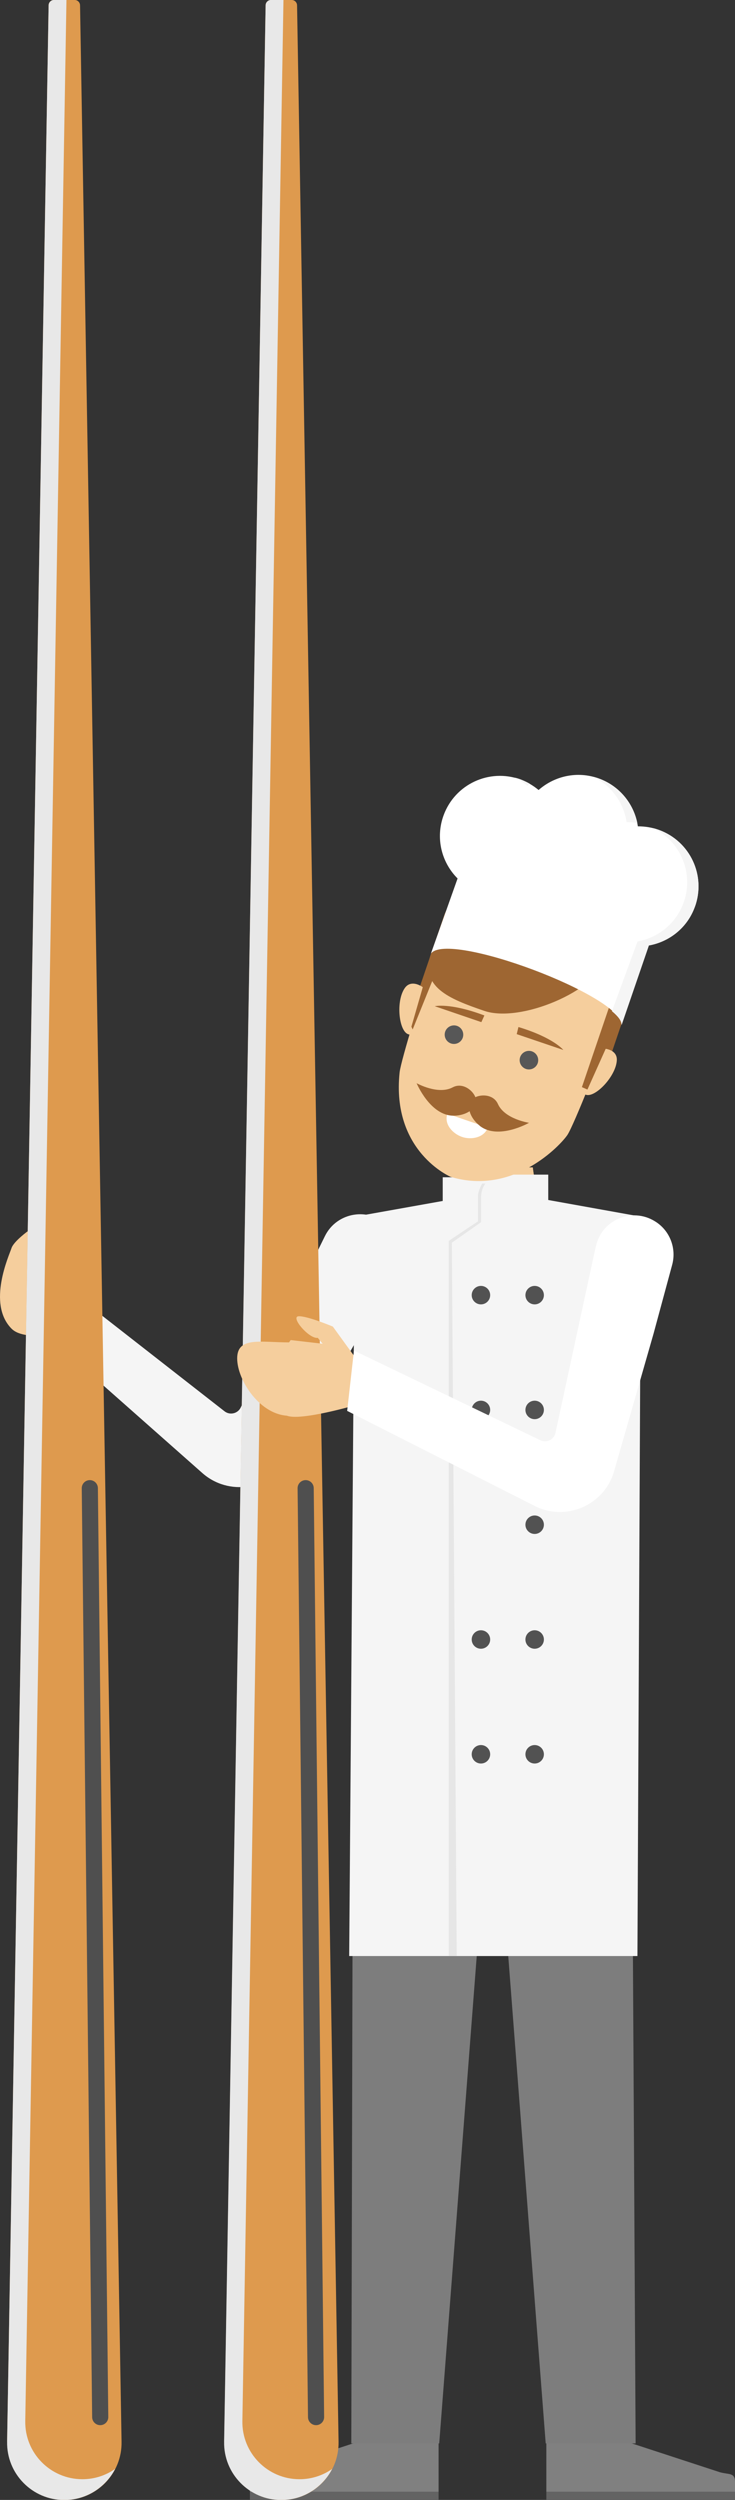 <?xml version="1.0" encoding="UTF-8"?>
<svg xmlns="http://www.w3.org/2000/svg" viewBox="0 0 69.23 235.43">
  <rect x="0" y="0" width="69.23" height="235.43" fill="#333333" stroke="none"/>
  <defs>
    <style>
      .cls-1 {
        fill: #f5ce9d;
      }

      .cls-2 {
        fill: #e6e6e6;
      }

      .cls-3 {
        fill: #f5f5f5;
      }

      .cls-4 {
        fill: #fff;
      }

      .cls-5 {
        fill: #edc898;
      }

      .cls-6 {
        fill: #7d7d7d;
      }

      .cls-7 {
        fill: #9e6632;
      }

      .cls-8 {
        fill: #de9a4e;
      }

      .cls-9 {
        fill: gray;
      }

      .cls-10 {
        fill: #636363;
      }

      .cls-11 {
        fill: #575757;
      }

      .cls-12 {
        fill: #525252;
      }

      .cls-13 {
        fill: #e8e8e8;
      }

      .cls-13, .cls-14 {
        mix-blend-mode: multiply;
      }

      .cls-15 {
        fill: none;
        mix-blend-mode: screen;
        stroke: #4f4f4f;
        stroke-linecap: round;
        stroke-linejoin: round;
        stroke-width: 1.52px;
      }

      .cls-16 {
        isolation: isolate;
      }
    </style>
  </defs>
  <g class="cls-16">
    <g id="_イヤー_2" data-name="レイヤー 2">
      <g id="contents">
        <g>
          <path class="cls-9" d="M41.31,229.96v4.7H23.54v-.94c0-.88,.58-.66,1.43-.9l8.71-2.85h7.63Z"/>
          <path class="cls-9" d="M51.46,229.96v4.7h17.77v-.94c0-.88-.58-.66-1.43-.9l-8.71-2.85h-7.63Z"/>
          <polygon class="cls-6" points="33.32 159.1 33.24 168.67 33.09 230.11 41.37 230.11 46.39 164.92 51.4 230.11 59.87 230.11 59.53 168.67 59.45 159.1 33.32 159.1"/>
          <rect class="cls-10" x="23.54" y="234.66" width="17.77" height=".78"/>
          <rect class="cls-10" x="51.46" y="234.66" width="17.77" height=".78"/>
          <path class="cls-5" d="M43.27,112.82l.35-2.88h6.56l.41,2.88c-2.54,2-4.97,1.93-7.32,0Z"/>
          <path class="cls-1" d="M6.84,125.29s-4.39,1.23-5.76-.17c-2.32-2.36-.21-6.91,0-7.57,.21-.66,1.64-1.68,1.64-1.68l1.03,3.89,.74,.49,3.97,2.15-1.63,2.89Z"/>
          <path class="cls-1" d="M8.23,122.2l-2.77-3.94s-3.41,.02-4.21,.18c-.8,.16,1.38,1.89,2.16,1.65,.61,.54,2.83,2.22,2.83,2.22l1.98-.1Z"/>
          <path class="cls-3" d="M30.6,116.42l-7.93,16.14c-.28,.57-1.02,.74-1.52,.35l-15.48-12.09-1.48,4.75,14.83,13.12c2.5,2.25,6.45,1.63,8.13-1.29l6.74-11.69,3.26-5.86c.8-1.43,.56-3.22-.59-4.39h0c-1.78-1.82-4.84-1.33-5.96,.96Z"/>
          <path class="cls-4" d="M60.04,114.78l-7.24-1.39c-4.16,4.88-8.29,5.36-12.5,.9l-5.87,.49v42.18h23.4l2.21-42.18Z"/>
          <path class="cls-13" d="M60.04,114.78l-7.24-1.39c-4.16,4.88-8.11,4.95-12.31,.49l-6.05,.9v42.18h23.4l2.21-42.18Z"/>
          <polygon class="cls-3" points="33.42 114.58 43.27 112.82 50.58 112.82 60.37 114.58 60.04 184.21 32.89 184.21 33.42 114.58"/>
          <path class="cls-12" d="M46.17,154.4c0,.48-.39,.87-.87,.87s-.87-.39-.87-.87,.39-.87,.87-.87,.87,.39,.87,.87Z"/>
          <path class="cls-12" d="M51.23,154.4c0,.48-.39,.87-.87,.87s-.87-.39-.87-.87,.39-.87,.87-.87,.87,.39,.87,.87Z"/>
          <path class="cls-12" d="M46.17,165.21c0,.48-.39,.87-.87,.87s-.87-.39-.87-.87,.39-.87,.87-.87,.87,.39,.87,.87Z"/>
          <path class="cls-12" d="M51.23,165.21c0,.48-.39,.87-.87,.87s-.87-.39-.87-.87,.39-.87,.87-.87,.87,.39,.87,.87Z"/>
          <path class="cls-1" d="M43.27,112.82l.35-2.88h6.56l.41,2.88c-2.54,2-4.97,1.93-7.32,0Z"/>
          <path class="cls-3" d="M41.71,110.88h6.62v4.15h-4.62c-1.11,0-2-.9-2-2v-2.14h0Z" transform="translate(90.03 225.9) rotate(180)"/>
          <path class="cls-3" d="M47.08,110.62h4.56v4.41h-6.62v-2.34c0-1.14,.93-2.07,2.07-2.07Z"/>
          <path class="cls-2" d="M45.41,111.47s-.39,.66-.39,1.21v2.34l-2.75,1.84v67.34h.75l-.46-67.17,2.75-1.93v-2.41s0-.68,.41-1.23h-.31Z"/>
          <path class="cls-12" d="M46.17,132.78c0,.48-.39,.87-.87,.87s-.87-.39-.87-.87,.39-.87,.87-.87,.87,.39,.87,.87Z"/>
          <path class="cls-12" d="M51.23,143.59c0,.48-.39,.87-.87,.87s-.87-.39-.87-.87,.39-.87,.87-.87,.87,.39,.87,.87Z"/>
          <g>
            <path class="cls-8" d="M21.12,229.95L25.02,.49c0-.27,.23-.49,.5-.49h1.96c.27,0,.49,.22,.5,.49l3.91,229.46c.06,3.01-2.37,5.49-5.38,5.49h0c-3.01,0-5.44-2.47-5.38-5.49Z"/>
            <path class="cls-8" d="M.67,229.95L4.58,.49c0-.27,.23-.49,.5-.49h1.96c.27,0,.49,.22,.5,.49l3.91,229.46c.06,3.01-2.37,5.49-5.38,5.49h0c-3.01,0-5.44-2.47-5.38-5.49Z"/>
            <path class="cls-13" d="M10.84,232.51c-.87,.61-1.93,.97-3.08,.97-3.01,0-5.44-2.47-5.38-5.49L6.26,0h-1.18c-.27,0-.49,.22-.5,.49L.67,229.95c-.06,3.01,2.37,5.49,5.38,5.49,2.09,0,3.89-1.19,4.79-2.92Z"/>
            <path class="cls-13" d="M31.29,232.51c-.87,.61-1.93,.97-3.08,.97-3.01,0-5.44-2.47-5.38-5.49L26.7,0h-1.18c-.27,0-.49,.22-.5,.49l-3.91,229.46c-.06,3.01,2.37,5.49,5.38,5.49,2.09,0,3.89-1.19,4.79-2.92Z"/>
            <line class="cls-15" x1="29.77" y1="227.63" x2="28.79" y2="140.15"/>
            <line class="cls-15" x1="9.44" y1="227.63" x2="8.46" y2="140.15"/>
          </g>
          <path class="cls-1" d="M33.23,132.4s-5.83,1.68-6.44,.75c-2.19-3.31,.59-6.95,.59-6.95l3.11,.36,4.82,2.28-2.08,3.56Z"/>
          <path class="cls-1" d="M34.21,128.88l-2.86-3.95s-2.43-1.02-3.23-.97c-.8,.05,1.01,2.17,1.81,2.03,.5,.65,2.36,2.71,2.36,2.71l1.93,.18Z"/>
          <path class="cls-4" d="M56.12,117.37l-3.8,17.57c-.13,.62-.81,.97-1.39,.71l-17.59-8.46-.64,5.68,17.56,8.9c2.97,1.58,6.65,.02,7.58-3.21l3.72-12.97,1.75-6.47c.43-1.58-.23-3.26-1.63-4.11h0c-2.17-1.34-5.01-.13-5.55,2.36Z"/>
          <path class="cls-7" d="M53.98,101.48h0c-1.41-.48-2.16-2.01-1.68-3.41l2.8-8.23c.48-1.41,2.01-2.16,3.41-1.68h0c1.41,.48,2.16,2.01,1.68,3.41l-2.8,8.23c-.48,1.41-2.01,2.16-3.41,1.68Z"/>
          <path class="cls-7" d="M41.05,96.85h0c-1.41-.48-2.16-2.01-1.68-3.41l2.47-7.25c.48-1.41,2.01-2.16,3.41-1.68h0c1.41,.48,2.16,2.01,1.68,3.41l-2.47,7.25c-.48,1.41-2.01,2.16-3.41,1.68Z"/>
          <path class="cls-1" d="M54.27,100.51c-.38,1.13,.03,2.28,.92,2.59,.89,.3,2.87-1.79,2.91-3.29,.02-.98-1.18-1.21-2.08-1-.92,.22-1.37,.57-1.75,1.7Z"/>
          <path class="cls-1" d="M40.76,95.91c-.38,1.13-1.42,1.79-2.31,1.49-.89-.3-1.19-3.17-.3-4.38,.58-.79,1.67-.24,2.25,.48,.59,.73,.74,1.29,.35,2.41Z"/>
          <path class="cls-1" d="M50.56,89.49h0s-8.52-1.19-10.59,3.33c0,0-2.21,7.03-2.33,8.17-.79,7.47,4.81,9.84,4.81,9.84,5.92,1.79,10.35-2.99,10.99-3.94,.64-.95,3.48-8.29,3.48-8.29,2.66-6-4.99-10.12-6.36-9.1Z"/>
          <g>
            <path class="cls-11" d="M43.59,97.72c-.16,.46-.65,.7-1.11,.55-.46-.16-.7-.65-.55-1.11,.16-.46,.65-.7,1.11-.55,.46,.16,.7,.65,.55,1.11Z"/>
            <path class="cls-11" d="M50.65,100.12c-.16,.46-.65,.7-1.11,.55-.46-.16-.7-.65-.55-1.11,.16-.46,.65-.7,1.11-.55,.46,.16,.7,.65,.55,1.11Z"/>
          </g>
          <path class="cls-4" d="M42.14,104.89c-.34,.99,.51,1.88,1.38,2.18s2.1,.07,2.42-.88l-3.8-1.3Z"/>
          <path class="cls-7" d="M48.83,96.73l-.16,.66,4.39,1.49s-.92-1.16-4.23-2.16Z"/>
          <path class="cls-7" d="M45.62,95.64l-.28,.62-4.39-1.5s1.43-.35,4.67,.87Z"/>
          <polygon class="cls-7" points="40.73 89.82 38.75 96.69 38.87 96.95 41.96 89.3 40.73 89.82"/>
          <polygon class="cls-7" points="57.71 97.3 55.33 102.61 54.81 102.38 57.83 93.5 57.71 97.3"/>
          <path class="cls-7" d="M57.17,90.24c-1.06,3.13-8.17,6.11-11.55,4.96-3.38-1.15-6.08-2.27-5.02-5.4,1.06-3.13,4.25-7.75,7.64-6.59,3.38,1.15,9.99,3.91,8.93,7.04Z"/>
          <path class="cls-4" d="M65.45,85.41c1.07-2.94-.44-6.18-3.38-7.25-.66-.24-1.33-.34-1.99-.34-.29-1.99-1.64-3.76-3.66-4.5-2.02-.74-4.18-.25-5.69,1.08-.49-.41-1.06-.75-1.7-.99-2.94-1.07-6.18,.44-7.25,3.38-.78,2.14-.19,4.43,1.32,5.94l-2.51,7.07c1.65-2.17,18.08,4.01,17.95,6.73l2.57-7.49c1.92-.34,3.62-1.66,4.33-3.63Z"/>
          <g class="cls-14">
            <path class="cls-3" d="M59.02,77.43c.34,0,.67,.02,1.01,.08-.38-1.86-1.69-3.49-3.61-4.19-.18-.07-.36-.12-.54-.16,1.73,.83,2.87,2.46,3.14,4.28Z"/>
            <path class="cls-3" d="M49.67,74c.08-.07,.16-.13,.23-.19-.27-.16-.56-.29-.86-.41-.18-.07-.37-.12-.56-.17,.43,.21,.83,.47,1.19,.77Z"/>
            <path class="cls-3" d="M65.45,85.41c1.07-2.94-.44-6.18-3.38-7.25-.18-.06-.35-.12-.53-.16,2.58,1.25,3.85,4.28,2.84,7.03-.72,1.97-2.41,3.29-4.33,3.63l-2.41,6.57c.59,.49,.92,.93,.91,1.3l2.57-7.49c1.92-.34,3.62-1.66,4.33-3.63Z"/>
          </g>
          <path class="cls-12" d="M46.17,121.97c0,.48-.39,.87-.87,.87s-.87-.39-.87-.87,.39-.87,.87-.87,.87,.39,.87,.87Z"/>
          <path class="cls-12" d="M51.23,121.97c0,.48-.39,.87-.87,.87s-.87-.39-.87-.87,.39-.87,.87-.87,.87,.39,.87,.87Z"/>
          <path class="cls-12" d="M51.23,132.78c0,.48-.39,.87-.87,.87s-.87-.39-.87-.87,.39-.87,.87-.87,.87,.39,.87,.87Z"/>
          <path class="cls-7" d="M45.18,106.02c1.74,1.38,4.65-.28,4.65-.28,0,0-2.29-.34-2.93-1.77-.49-1.09-2.04-.93-2.51-.36s-.14,1.67,.8,2.41Z"/>
          <path class="cls-7" d="M42.75,105.07c-2.22,.03-3.51-3.06-3.51-3.06,0,0,2.02,1.13,3.4,.39,1.05-.56,2.18,.51,2.21,1.25s-.91,1.41-2.1,1.42Z"/>
          <path class="cls-1" d="M32.16,129.56c0,2.08-2.2,3.77-4.91,3.77s-4.91-3.32-4.91-5.4,2.2-1.51,4.91-1.51,4.91,1.06,4.91,3.14Z"/>
        </g>
      </g>
    </g>
  </g>
</svg>
